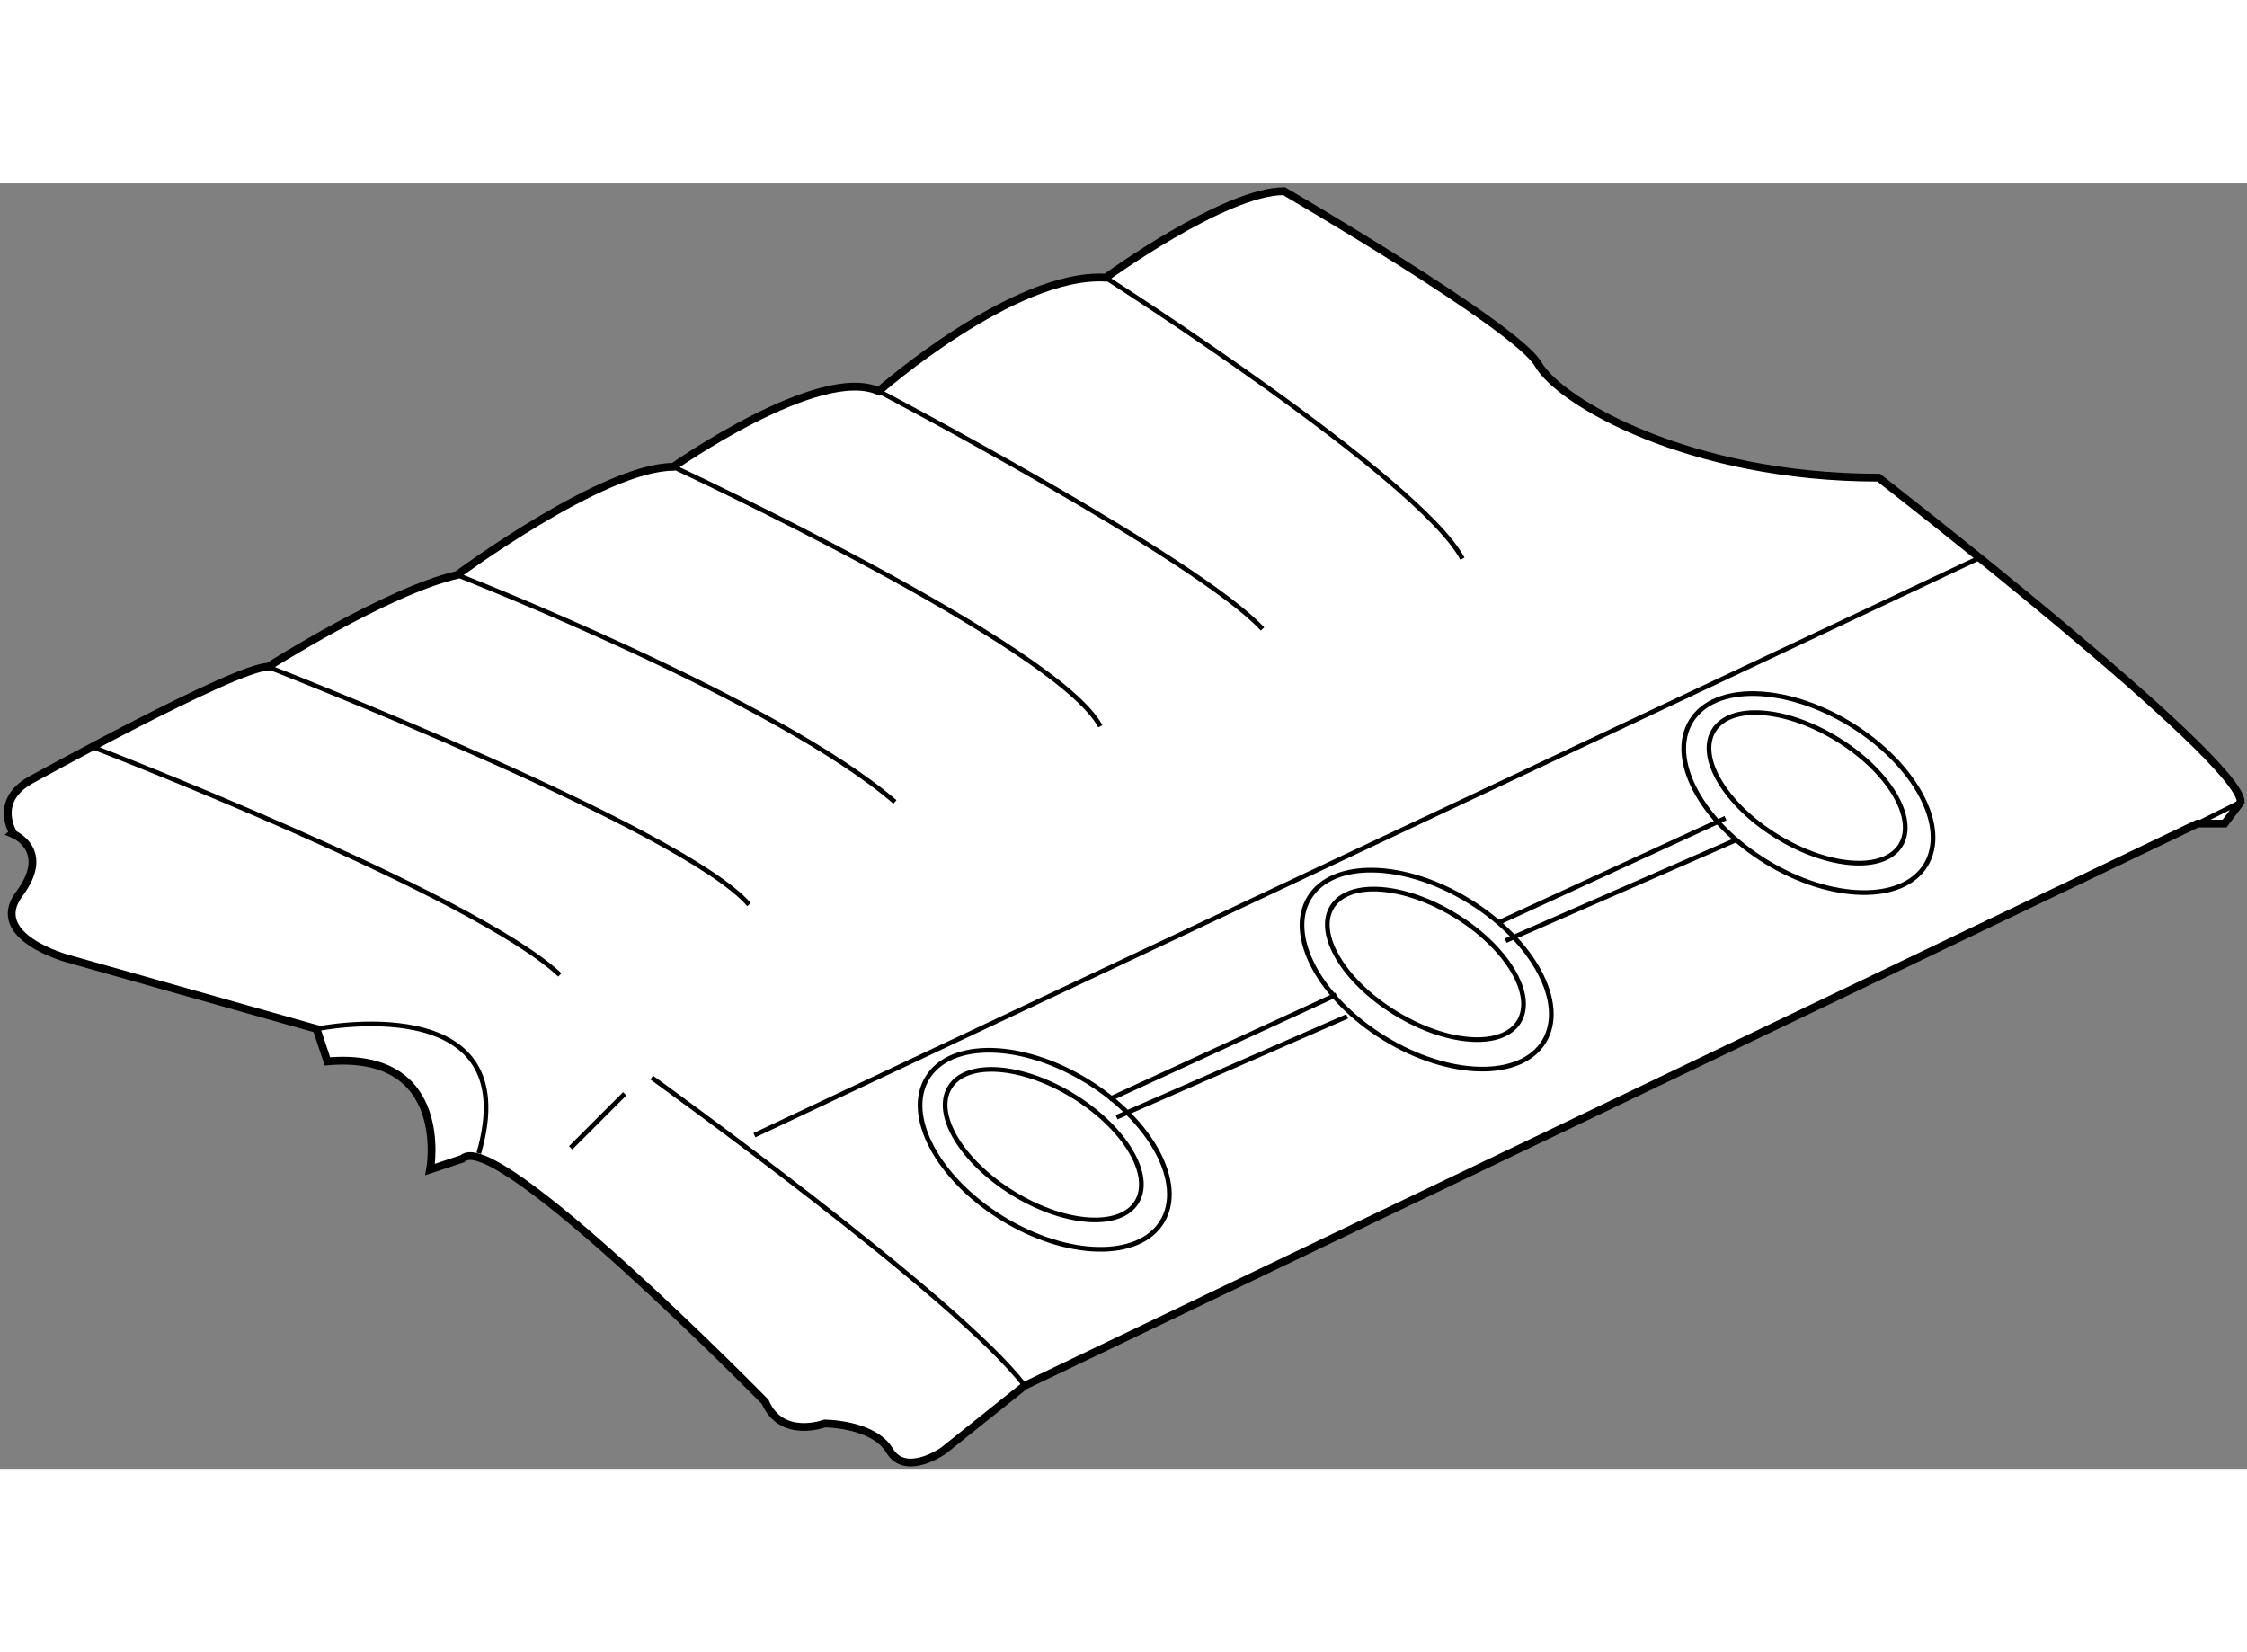 <?xml version="1.0" encoding="utf-8"?>
<!-- Generator: Adobe Illustrator 15.1.0, SVG Export Plug-In . SVG Version: 6.00 Build 0)  -->
<!DOCTYPE svg PUBLIC "-//W3C//DTD SVG 1.1//EN" "http://www.w3.org/Graphics/SVG/1.1/DTD/svg11.dtd">
<svg version="1.1" xmlns="http://www.w3.org/2000/svg" xmlns:xlink="http://www.w3.org/1999/xlink" x="0px" y="0px" width="244.8px"
	 height="180px" viewBox="49.189 37.663 144.384 82.594" enable-background="new 0 0 244.8 180" xml:space="preserve">
	
<rect x="49.189" y="37.663" width="144.384" height="82.594" fill="#808080" stroke="none"/>
	
<g><path fill="#FFFFFF" stroke="#000000" stroke-width="0.5" d="M51.125,76.018c0,0,13.198-7.293,15.282-7.293
			c0,0,7.641-4.862,12.156-5.904c0,0,9.377-6.946,13.892-6.946c0,0,9.377-6.599,13.197-4.862c0,0,8.684-7.641,14.587-7.293
			c0,0,7.641-5.557,11.461-5.557c0,0,14.935,8.683,16.323,11.113c1.39,2.431,9.724,7.294,21.881,7.294
			c0,0,23.269,18.06,23.269,20.838l-1.042,1.389h-1.736l-75.365,36.12l-5.209,4.168c0,0-2.431,1.736-3.473,0
			c-1.042-1.738-4.167-1.738-4.167-1.738s-2.779,1.043-3.821-1.388c0,0-17.364-17.713-19.449-15.629l-2.083,0.694
			c0,0,1.39-7.641-6.599-6.945l-0.695-2.085l-15.976-4.514c0,0-5.209-1.39-3.126-4.168s-0.347-3.821-0.347-3.821
			S48.694,77.407,51.125,76.018z"></path><path fill="none" stroke="#000000" stroke-width="0.3" d="M120.239,43.719c0,0,20.144,12.851,22.922,18.06"></path><path fill="none" stroke="#000000" stroke-width="0.3" d="M105.652,51.012c0,0,20.492,10.767,24.66,15.281"></path><path fill="none" stroke="#000000" stroke-width="0.3" d="M92.455,55.874c0,0,24.659,11.461,27.437,16.671"></path><path fill="none" stroke="#000000" stroke-width="0.3" d="M78.563,62.82c0,0,20.491,7.988,28.131,14.587"></path><path fill="none" stroke="#000000" stroke-width="0.3" d="M66.407,68.725c0,0,26.742,10.419,30.91,15.281"></path><path fill="none" stroke="#000000" stroke-width="0.3" d="M55.293,73.935c0,0,24.311,9.376,29.868,14.586"></path><path fill="none" stroke="#000000" stroke-width="0.3" d="M69.533,91.993c0,0,13.545-2.778,10.419,7.989"></path><path fill="none" stroke="#000000" stroke-width="0.3" d="M91.065,95.12c0,0,19.797,14.237,23.964,19.796"></path><line fill="none" stroke="#000000" stroke-width="0.3" x1="97.665" y1="98.822" x2="176.501" y2="61.663"></line><line fill="none" stroke="#000000" stroke-width="0.3" x1="85.856" y1="99.634" x2="89.33" y2="96.161"></line><line fill="none" stroke="#000000" stroke-width="0.3" x1="120.934" y1="97.666" x2="135.752" y2="91.185"></line><line fill="none" stroke="#000000" stroke-width="0.3" x1="120.471" y1="96.509" x2="135.058" y2="89.795"></line><line fill="none" stroke="#000000" stroke-width="0.3" x1="145.94" y1="86.321" x2="160.758" y2="79.839"></line><line fill="none" stroke="#000000" stroke-width="0.3" x1="145.477" y1="85.164" x2="160.063" y2="78.449"></line><ellipse transform="matrix(0.852 0.523 -0.523 0.852 69.39 -46.115)" fill="none" stroke="#000000" stroke-width="0.3" cx="116.342" cy="99.798" rx="8.846" ry="5.182"></ellipse><ellipse transform="matrix(0.852 0.523 -0.523 0.852 69.193 -46.117)" fill="none" stroke="#000000" stroke-width="0.3" cx="116.258" cy="99.465" rx="7.047" ry="3.677"></ellipse><ellipse transform="matrix(0.852 0.523 -0.523 0.852 66.966 -60.666)" fill="none" stroke="#000000" stroke-width="0.3" cx="140.886" cy="88.222" rx="8.845" ry="5.182"></ellipse><ellipse transform="matrix(0.852 0.523 -0.523 0.852 66.786 -60.675)" fill="none" stroke="#000000" stroke-width="0.3" cx="140.8" cy="87.888" rx="7.046" ry="3.679"></ellipse><ellipse transform="matrix(0.852 0.523 -0.523 0.852 64.652 -75.178)" fill="none" stroke="#000000" stroke-width="0.3" cx="165.427" cy="76.876" rx="8.845" ry="5.182"></ellipse><ellipse transform="matrix(0.852 0.523 -0.523 0.852 64.467 -75.185)" fill="none" stroke="#000000" stroke-width="0.3" cx="165.343" cy="76.542" rx="7.046" ry="3.677"></ellipse><line fill="none" stroke="#000000" stroke-width="0.3" x1="190.395" y1="78.796" x2="193.173" y2="77.407"></line></g>


</svg>